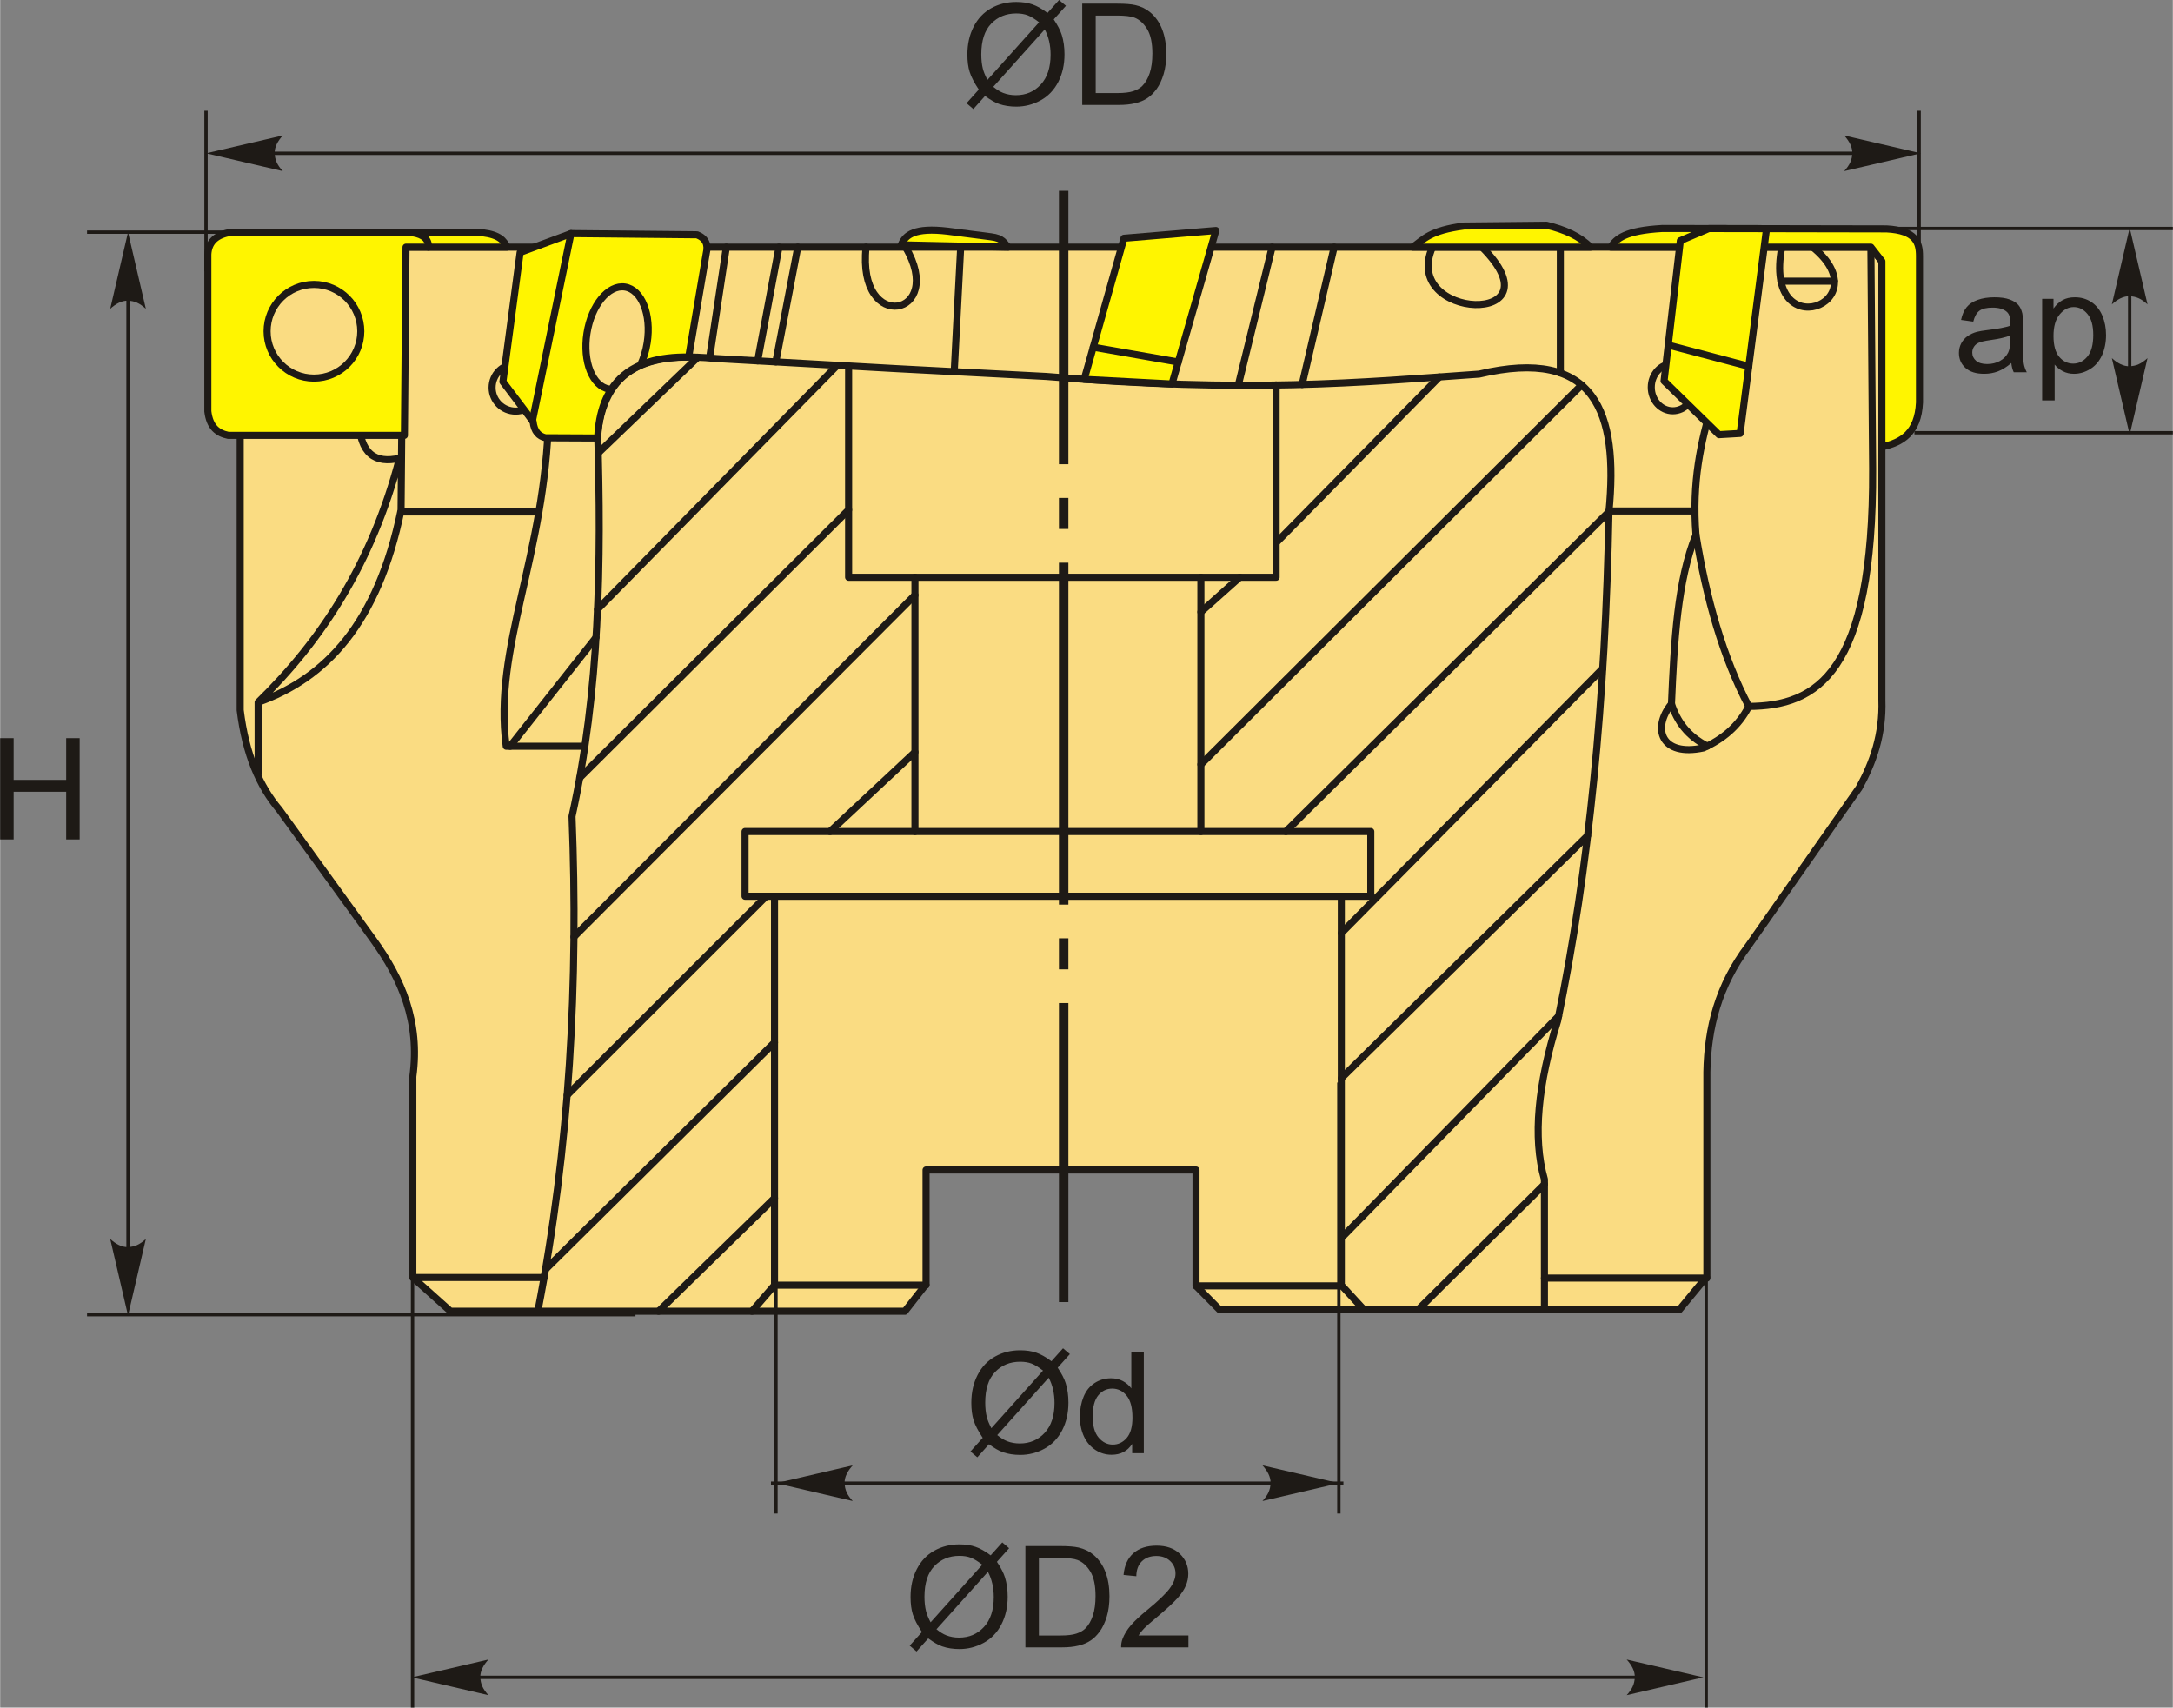 <?xml version="1.0" encoding="UTF-8"?>
<!DOCTYPE svg PUBLIC "-//W3C//DTD SVG 1.1//EN" "http://www.w3.org/Graphics/SVG/1.1/DTD/svg11.dtd">
<!-- Creator: CorelDRAW 2018 (64-Bit) -->
<svg xmlns="http://www.w3.org/2000/svg" xml:space="preserve" width="1536px" height="1207px" version="1.1" style="shape-rendering:geometricPrecision; text-rendering:geometricPrecision; image-rendering:optimizeQuality; fill-rule:evenodd; clip-rule:evenodd"
viewBox="0 0 1536 1207.18"
 xmlns:xlink="http://www.w3.org/1999/xlink">
 <rect x="0" y="0" width="1536" height="1207.18" fill="#808080" stroke="none"/>
 <defs>
  <style type="text/css">
   <![CDATA[
    .str1 {stroke:#1E1A16;stroke-width:2.36;stroke-miterlimit:22.926}
    .str0 {stroke:#1E1A16;stroke-width:5;stroke-linecap:round;stroke-linejoin:round;stroke-miterlimit:22.926}
    .fil1 {fill:none}
    .fil5 {fill:#1E1A16}
    .fil2 {fill:#FFF500}
    .fil0 {fill:#FADC82}
    .fil4 {fill:#1E1A16;fill-rule:nonzero}
    .fil3 {fill:#1E1A16;fill-rule:nonzero}
   ]]>
  </style>
 </defs>
 <g id="Layer_x0020_1">
  <g id="_1721537230080">
   <g>
    <path class="fil0 str0" d="M1322.53 174.72l-1152.84 0 0 327.32c3.85,31.2 13.64,53.91 27.74,70.46l66.57 92.09c19.66,27.28 33.02,57.52 27.74,96.53l0 142.03 26.63 23.85 321.22 0 14.98 -19.14 0 -80.72 190.85 0 0 81.9 16.64 16.85 325.1 0 19.42 -23.51 0 -144.59c0.54,-30.93 8.01,-60.99 29.41,-89.31l78.22 -111.52c9.94,-18.02 16.92,-37.78 16.09,-62.13l0 -310.13 -7.77 -9.98z"/>
    <path class="fil1 str0" d="M182.37 547.23c0,-12.59 0,-38.15 0,-50.74 44.64,-43.51 80.45,-97.95 99.94,-172.54 -17.18,4 -27.94,-3.07 -28.85,-27.18 10.17,0 20.34,0 30.52,0 -0.19,21.27 -0.37,42.53 -0.56,63.8 -16.49,80.5 -53.48,119.04 -101.05,135.92"/>
    <circle class="fil0 str0" cx="364.42" cy="274.02" r="16.64"/>
    <path class="fil1 str0" d="M387.72 294c-2.22,98.93 -39.39,164.03 -29.96,233.56 18.12,0 36.25,0 54.37,0"/>
    <line class="fil1 str0" x1="360.54" y1="527.56" x2="421.28" y2= "450.59" />
    <line class="fil1 str0" x1="380.87" y1="361.93" x2="283.42" y2= "361.93" />
    <line class="fil1 str0" x1="291.74" y1="903.15" x2="384.66" y2= "903.15" />
    <path class="fil1 str0" d="M380.11 927c22.7,-116.61 28.74,-233.22 24.17,-349.84 19.6,-88.8 20.9,-179.63 18.14,-270.91 5.69,-50.35 41.14,-57.04 84.08,-52.76 42.49,2.38 84.99,4.76 127.49,7.14 35.17,1.84 70.34,3.67 105.51,5.5 142.71,11.83 221.78,4.3 306.08,-1.65 82.52,-19.5 98.57,27.46 91.78,97.27 -2.39,132.11 -14.05,252.62 -36.27,359.94 -13.85,44.52 -17.82,82.46 -9.35,112.1 0,30.7 0,61.4 0,92.1"/>
    <line class="fil1 str0" x1="1206.58" y1="903.56" x2="1091.74" y2= "903.56" />
    <line class="fil1 str0" x1="501.86" y1="250.72" x2="513.38" y2= "174.72" />
    <line class="fil1 str0" x1="535.51" y1="255.12" x2="550.59" y2= "174.72" />
    <line class="fil1 str0" x1="548.36" y1="255.84" x2="563.88" y2= "174.72" />
    <path class="fil1 str0" d="M612.16 174.72c-6.63,61.97 56.96,48.99 27.91,0"/>
    <line class="fil1 str0" x1="679.05" y1="174.72" x2="674.47" y2= "262.74" />
    <line class="fil1 str0" x1="875.29" y1="272.37" x2="899.21" y2= "174.72" />
    <line class="fil1 str0" x1="920.43" y1="271.82" x2="943.07" y2= "174.72" />
    <path class="fil1 str0" d="M1012.61 174.72c-22.86,51.86 91.4,56.39 35,0"/>
    <line class="fil1 str0" x1="1102.98" y1="174.72" x2="1102.98" y2= "263.6" />
    <path class="fil1 str0" d="M1259.54 174.72c-13.64,71.23 70.76,39.63 21.87,0"/>
    <line class="fil1 str0" x1="1258.92" y1="198.76" x2="1296.76" y2= "198.76" />
    <path class="fil1 str0" d="M1210.44 285.21c-8.19,27.02 -14.5,55.74 -11.56,92.88 -13.05,31.91 -15.47,75.42 -17.33,119.55 -14.04,17.21 -7.35,37.62 22.67,31.1 13.4,-6.12 24.65,-15.12 31.99,-29.33 47.88,-0.3 88.29,-22.83 87.55,-167.98 -0.41,-52.24 -0.82,-104.48 -1.23,-156.71"/>
    <line class="fil1 str0" x1="1196.26" y1="361.25" x2="1137.36" y2= "361.25" />
    <path class="fil1 str0" d="M1198.88 378.09c7.27,45.15 18.96,86.28 37.33,121.32"/>
    <path class="fil1 str0" d="M1181.55 497.64c3.94,12.2 11.28,22.69 25.32,29.84"/>
    <polyline class="fil1 str0" points="599.82,261.08 599.82,408.09 902.05,408.09 902.05,272.15 "/>
    <polyline class="fil1 str0" points="646.72,408.09 646.72,587.85 526.61,587.85 526.61,633.6 547.44,633.6 547.44,908.54 531.51,927 "/>
    <polyline class="fil1 str0" points="848.87,408.09 848.87,587.85 968.98,587.85 968.98,633.6 948.14,633.6 948.14,908.54 964.07,925.82 "/>
    <line class="fil1 str0" x1="845.42" y1="909.04" x2="948.14" y2= "909.04" />
    <line class="fil1 str0" x1="646.72" y1="587.85" x2="848.87" y2= "587.85" />
    <line class="fil1 str0" x1="547.44" y1="633.6" x2="948.14" y2= "633.6" />
    <line class="fil1 str0" x1="547.44" y1="908.54" x2="654.57" y2= "908.54" />
    <line class="fil1 str0" x1="422.81" y1="320.26" x2="493.26" y2= "252.54" />
    <line class="fil1 str0" x1="422.31" y1="430.78" x2="591.81" y2= "258.27" />
    <line class="fil1 str0" x1="409.74" y1="549.85" x2="599.82" y2= "360.44" />
    <line class="fil1 str0" x1="405.65" y1="662.33" x2="646.72" y2= "420.72" />
    <line class="fil1 str0" x1="586.66" y1="587.85" x2="646.72" y2= "531.71" />
    <line class="fil1 str0" x1="400.82" y1="774.23" x2="541.56" y2= "633.6" />
    <line class="fil1 str0" x1="385.51" y1="897.44" x2="547.44" y2= "736.95" />
    <line class="fil1 str0" x1="465.49" y1="927" x2="547.44" y2= "846.99" />
    <line class="fil1 str0" x1="848.87" y1="432.65" x2="876.39" y2= "408.09" />
    <line class="fil1 str0" x1="902.05" y1="383.7" x2="1017.44" y2= "266.5" />
    <line class="fil1 str0" x1="848.87" y1="540.44" x2="1118.01" y2= "272.18" />
    <line class="fil1 str0" x1="908.92" y1="587.85" x2="1137.36" y2= "361.75" />
    <line class="fil1 str0" x1="948.14" y1="659.69" x2="1132.98" y2= "472.61" />
    <line class="fil1 str0" x1="948.14" y1="762.28" x2="1122.27" y2= "590.78" />
    <line class="fil1 str0" x1="948.14" y1="875.28" x2="1101.78" y2= "718.31" />
    <line class="fil1 str0" x1="1002.41" y1="925.89" x2="1091.74" y2= "837.27" />
    <ellipse class="fil0 str0" cx="1182.52" cy="273.79" rx="15.25" ry="16.63"/>
    <path class="fil2 str0" d="M286.92 174.72c-0.37,44.35 -0.75,88.7 -1.13,133.06 -41.51,0 -83.02,0 -124.53,0 -7.36,-1.53 -13.12,-5.64 -14.44,-16.98 0,-36.99 0,-73.97 0,-110.95 0.41,-8.03 4.98,-13.29 14.44,-15.28 60,0 120,0 180.01,0 11.73,1.51 15.08,5.61 16.98,10.15 -23.78,0 -47.55,0 -71.33,0z"/>
    <path class="fil1 str0" d="M291.74 164.57c7.3,1.2 11.27,4.41 11.03,10.15"/>
    <circle class="fil0 str0" cx="221.83" cy="234.19" r="33.12"/>
    <path class="fil2 str0" d="M422.42 309.65l-37 -0.17c-4.55,-1.18 -7.91,-4.25 -8.68,-11.47 -7.11,-9.38 -14.22,-18.77 -21.32,-28.16l12.17 -91.42 35.94 -13.3 89.16 0.85c6.04,2.4 8.01,6.84 6.51,13.02l-12.46 73.41c-42.61,-0.65 -62.67,19.72 -64.32,57.24z"/>
    <path class="fil0 str0" d="M452.64 258.12c-8.84,3.83 -15.66,9.56 -20.57,17.06 -0.52,-0.02 -1.04,-0.06 -1.57,-0.14 -11.76,-1.84 -18.77,-19.47 -15.67,-39.38 3.11,-19.91 15.16,-34.57 26.92,-32.74 11.76,1.84 18.78,19.47 15.67,39.38 -0.91,5.82 -2.58,11.18 -4.78,15.82z"/>
    <line class="fil1 str0" x1="403.53" y1="165.13" x2="376.3" y2= "297.43" />
    <path class="fil2 str0" d="M712.6 174.72l-75.57 -1.66c2.93,-7.07 9.47,-12.39 32.83,-9.63 10.2,1.32 20.41,2.63 30.61,3.95 8.5,1.09 9.01,4.11 12.13,7.34z"/>
    <polygon class="fil2 str0" points="828.41,271.47 766.36,268.19 794.48,168.41 859.46,162.95 "/>
    <line class="fil1 str0" x1="832.85" y1="255.94" x2="772.77" y2= "245.43" />
    <path class="fil2 str0" d="M1124.27 174.72c-41.88,0 -83.76,0 -125.65,0 7.92,-5.61 12.06,-11.77 36.23,-14.93 19.46,-0.2 38.91,-0.39 58.37,-0.58 12.83,3.04 23.58,7.87 31.05,15.51z"/>
    <path class="fil2 str0" d="M1322.53 174.72c-61.29,0 -122.59,0 -183.88,0 3.9,-6.11 10.27,-11.72 36.51,-13.21 52.81,0.1 105.62,0.19 158.43,0.29 20.77,1.12 23.3,9.68 23.29,19.26 0,34.51 0,69.01 0,103.51 -1.04,21.5 -12.49,28.28 -26.58,31.34 0,-43.74 0,-87.47 0,-131.21 -2.59,-3.33 -5.18,-6.65 -7.77,-9.98z"/>
    <polygon class="fil2 str0" points="1207.94,161.57 1187.81,170.14 1176.31,269.33 1215.13,307.29 1230.08,306.42 1248.77,161.64 "/>
    <line class="fil1 str0" x1="1236.21" y1="258.96" x2="1179.26" y2= "243.94" />
   </g>
   <line class="fil1 str1" x1="145.53" y1="191.78" x2="145.53" y2= "78.31" />
   <line class="fil1 str1" x1="180.36" y1="108.37" x2="1326.84" y2= "108.37" />
   <path id="стрелка.cdr" class="fil3" d="M145.62 108.37l54.18 -12.6c-3.54,3.9 -5.91,8.21 -5.74,12.59 0.2,4.65 1.69,8.16 5.74,12.61l-54.18 -12.6z"/>
   <path id="стрелка.cdr_0" class="fil3" d="M1357.81 108.37l-54.17 -12.6c3.54,3.9 5.91,8.21 5.74,12.59 -0.2,4.65 -1.69,8.16 -5.74,12.61l54.17 -12.6z"/>
   <path class="fil4" d="M740.42 9.15l8.21 -9.15 4.84 4.1 -8.62 9.61c2.79,4.17 4.67,7.8 5.66,10.94 1.28,4.09 1.94,8.69 1.94,13.76 0,7.33 -1.49,13.86 -4.45,19.6 -2.98,5.73 -7.15,10.04 -12.52,12.98 -5.37,2.93 -11.07,4.4 -17.11,4.4 -4.5,0 -8.59,-0.64 -12.23,-1.9 -2.81,-0.99 -6.09,-2.87 -9.86,-5.64l-8.26 9.24 -4.84 -4.12 8.65 -9.65c-3.21,-4.85 -5.35,-8.98 -6.42,-12.41 -1.09,-3.44 -1.63,-7.57 -1.63,-12.38 0,-7.35 1.48,-13.9 4.42,-19.63 2.95,-5.75 7.06,-10.1 12.38,-13.07 5.31,-2.95 11.21,-4.43 17.72,-4.43 4.38,0 8.21,0.58 11.49,1.73 3.3,1.15 6.83,3.15 10.63,6.02zm-5.94 6.61c-3.1,-2.41 -5.77,-4.06 -8.08,-4.95 -2.3,-0.88 -4.99,-1.31 -8.08,-1.31 -7.15,0 -13.05,2.41 -17.7,7.25 -4.67,4.83 -7,12.05 -7,21.64 0,3.77 0.35,7.14 1.07,10.05 0.52,2.18 1.61,4.87 3.27,8.05l36.52 -40.73zm4.01 5.04l-36.38 40.57c2.52,2.05 4.85,3.48 6.95,4.3 2.78,1.08 5.78,1.62 9.01,1.62 7.11,0 12.96,-2.5 17.6,-7.52 4.63,-5.01 6.94,-12.05 6.94,-21.08 0,-6.78 -1.37,-12.73 -4.12,-17.89z"/>
   <path id="1" class="fil4" d="M764.98 74.19l0 -71.59 24.76 0c5.59,0 9.85,0.33 12.8,1.02 4.11,0.95 7.63,2.66 10.54,5.13 3.8,3.2 6.62,7.26 8.5,12.23 1.89,4.97 2.82,10.65 2.82,17.03 0,5.43 -0.63,10.25 -1.9,14.45 -1.28,4.2 -2.91,7.68 -4.91,10.43 -2,2.75 -4.18,4.91 -6.55,6.48 -2.36,1.58 -5.22,2.78 -8.57,3.6 -3.36,0.82 -7.21,1.22 -11.56,1.22l-25.93 0zm9.53 -8.4l15.33 0c4.73,0 8.45,-0.44 11.14,-1.32 2.7,-0.88 4.84,-2.12 6.44,-3.71 2.24,-2.25 4,-5.29 5.26,-9.09 1.25,-3.8 1.89,-8.39 1.89,-13.81 0,-7.5 -1.24,-13.26 -3.7,-17.3 -2.46,-4.03 -5.45,-6.73 -8.98,-8.1 -2.55,-0.98 -6.65,-1.46 -12.3,-1.46l-15.08 0 0 54.79z"/>
   <path class="fil4" d="M1421.8 256.66c-3.28,2.79 -6.44,4.74 -9.47,5.89 -3.02,1.15 -6.27,1.71 -9.75,1.71 -5.72,0 -10.12,-1.38 -13.2,-4.16 -3.08,-2.77 -4.62,-6.32 -4.62,-10.64 0,-2.53 0.59,-4.84 1.74,-6.94 1.17,-2.1 2.7,-3.77 4.57,-5.04 1.89,-1.26 4,-2.23 6.36,-2.88 1.74,-0.45 4.36,-0.88 7.86,-1.31 7.13,-0.84 12.4,-1.86 15.76,-3.02 0.03,-1.2 0.05,-1.97 0.05,-2.28 0,-3.57 -0.84,-6.09 -2.51,-7.55 -2.26,-1.99 -5.62,-2.97 -10.07,-2.97 -4.17,0 -7.25,0.73 -9.22,2.18 -1.99,1.45 -3.45,4.02 -4.4,7.72l-8.63 -1.2c0.78,-3.68 2.07,-6.67 3.88,-8.93 1.81,-2.27 4.42,-4 7.83,-5.23 3.4,-1.22 7.36,-1.84 11.85,-1.84 4.45,0 8.08,0.52 10.87,1.57 2.78,1.05 4.84,2.35 6.14,3.93 1.31,1.58 2.23,3.58 2.76,6 0.28,1.5 0.43,4.2 0.43,8.08l0 11.67c0,8.15 0.19,13.29 0.56,15.48 0.35,2.18 1.08,4.26 2.15,6.26l-9.23 0c-0.89,-1.85 -1.45,-4.01 -1.71,-6.5zm-0.7 -19.49c-3.21,1.3 -8.03,2.4 -14.45,3.3 -3.65,0.51 -6.23,1.1 -7.73,1.75 -1.51,0.65 -2.66,1.6 -3.48,2.83 -0.82,1.25 -1.24,2.63 -1.24,4.16 0,2.32 0.88,4.27 2.68,5.82 1.79,1.55 4.39,2.33 7.83,2.33 3.39,0 6.42,-0.73 9.08,-2.21 2.64,-1.47 4.6,-3.49 5.84,-6.03 0.95,-1.99 1.42,-4.9 1.42,-8.75l0.05 -3.2z"/>
   <path id="1" class="fil4" d="M1443.6 283.06l0 -71.79 8.03 0 0 6.82c1.89,-2.64 4.04,-4.62 6.43,-5.93 2.37,-1.32 5.27,-1.99 8.67,-1.99 4.45,0 8.36,1.14 11.76,3.42 3.39,2.26 5.95,5.48 7.69,9.61 1.73,4.15 2.6,8.68 2.6,13.63 0,5.29 -0.96,10.05 -2.86,14.3 -1.91,4.23 -4.69,7.48 -8.34,9.75 -3.63,2.25 -7.46,3.38 -11.47,3.38 -2.95,0 -5.59,-0.61 -7.92,-1.85 -2.34,-1.23 -4.25,-2.78 -5.75,-4.66l0 25.31 -8.84 0zm8.03 -45.53c0,6.65 1.36,11.57 4.05,14.75 2.71,3.18 5.99,4.78 9.84,4.78 3.92,0 7.26,-1.65 10.04,-4.95 2.79,-3.29 4.18,-8.39 4.18,-15.31 0,-6.6 -1.35,-11.53 -4.08,-14.81 -2.73,-3.29 -5.97,-4.92 -9.76,-4.92 -3.74,0 -7.05,1.75 -9.93,5.23 -2.9,3.5 -4.34,8.57 -4.34,15.23z"/>
   <line class="fil1 str1" x1="1505.49" y1="290.03" x2="1505.49" y2= "188.08" />
   <path id="стрелка.cdr_1" class="fil3" d="M1505.49 307.34l-12.6 -54.17c3.89,3.54 8.21,5.91 12.58,5.74 4.66,-0.2 8.16,-1.69 12.62,-5.74l-12.6 54.17z"/>
   <line class="fil1 str1" x1="90.4" y1="889.64" x2="90.4" y2= "192.88" />
   <path id="стрелка.cdr_2" class="fil3" d="M90.4 164.13l-12.59 54.18c3.89,-3.54 8.21,-5.91 12.58,-5.74 4.65,0.2 8.16,1.69 12.61,5.74l-12.6 -54.18z"/>
   <path id="стрелка.cdr_3" class="fil3" d="M90.4 930.07l-12.59 -54.17c3.89,3.54 8.21,5.91 12.58,5.73 4.65,-0.19 8.16,-1.68 12.61,-5.73l-12.6 54.17z"/>
   <polygon class="fil4" points="0,593.44 0,521.85 9.54,521.85 9.54,551.34 46.68,551.34 46.68,521.85 56.21,521.85 56.21,593.44 46.68,593.44 46.68,559.74 9.54,559.74 9.54,593.44 "/>
   <line class="fil1 str1" x1="321.69" y1="1185.8" x2="1182.99" y2= "1185.8" />
   <path id="стрелка.cdr_4" class="fil3" d="M291.02 1185.8l54.17 -12.59c-3.54,3.89 -5.91,8.21 -5.74,12.58 0.2,4.65 1.69,8.16 5.74,12.61l-54.17 -12.6z"/>
   <path id="стрелка.cdr_5" class="fil3" d="M1204.06 1185.8l-54.18 -12.59c3.54,3.89 5.91,8.21 5.74,12.58 -0.2,4.65 -1.69,8.16 -5.74,12.61l54.18 -12.6z"/>
   <path class="fil4" d="M700.25 1099.57l8.21 -9.15 4.83 4.1 -8.61 9.62c2.79,4.16 4.67,7.8 5.65,10.93 1.29,4.1 1.95,8.7 1.95,13.76 0,7.34 -1.49,13.87 -4.46,19.6 -2.97,5.73 -7.14,10.05 -12.51,12.98 -5.37,2.93 -11.08,4.4 -17.12,4.4 -4.5,0 -8.58,-0.63 -12.23,-1.9 -2.81,-0.98 -6.09,-2.87 -9.85,-5.63l-8.26 9.23 -4.84 -4.12 8.65 -9.64c-3.21,-4.85 -5.35,-8.99 -6.43,-12.42 -1.08,-3.43 -1.62,-7.56 -1.62,-12.38 0,-7.35 1.47,-13.9 4.42,-19.63 2.94,-5.75 7.06,-10.1 12.38,-13.06 5.3,-2.95 11.21,-4.44 17.72,-4.44 4.38,0 8.21,0.59 11.49,1.74 3.3,1.15 6.83,3.15 10.63,6.01zm-5.94 6.62c-3.1,-2.42 -5.78,-4.07 -8.09,-4.95 -2.29,-0.88 -4.98,-1.32 -8.08,-1.32 -7.14,0 -13.04,2.42 -17.7,7.25 -4.66,4.83 -6.99,12.05 -6.99,21.65 0,3.76 0.35,7.13 1.07,10.04 0.52,2.19 1.61,4.87 3.26,8.05l36.53 -40.72zm4.01 5.03l-36.39 40.58c2.53,2.05 4.85,3.48 6.96,4.29 2.78,1.09 5.77,1.62 9,1.62 7.11,0 12.97,-2.5 17.6,-7.51 4.64,-5.02 6.95,-12.05 6.95,-21.08 0,-6.79 -1.37,-12.73 -4.12,-17.9z"/>
   <path id="1" class="fil4" d="M724.8 1164.61l0 -71.59 24.77 0c5.58,0 9.85,0.34 12.8,1.02 4.11,0.95 7.62,2.67 10.54,5.13 3.79,3.2 6.62,7.27 8.5,12.23 1.89,4.97 2.82,10.65 2.82,17.03 0,5.44 -0.63,10.25 -1.9,14.45 -1.28,4.2 -2.92,7.68 -4.91,10.43 -2.01,2.75 -4.18,4.92 -6.56,6.48 -2.35,1.59 -5.22,2.79 -8.56,3.6 -3.36,0.82 -7.21,1.22 -11.56,1.22l-25.94 0zm9.54 -8.4l15.33 0c4.73,0 8.45,-0.43 11.14,-1.32 2.69,-0.88 4.83,-2.11 6.44,-3.71 2.24,-2.25 4,-5.28 5.25,-9.08 1.26,-3.8 1.89,-8.4 1.89,-13.82 0,-7.49 -1.23,-13.26 -3.69,-17.29 -2.46,-4.04 -5.46,-6.74 -8.99,-8.1 -2.54,-0.98 -6.64,-1.47 -12.29,-1.47l-15.08 0 0 54.79z"/>
   <path id="2" class="fil4" d="M840.06 1156.21l0 8.4 -47.58 0c-0.07,-2.12 0.28,-4.15 1.04,-6.12 1.22,-3.21 3.18,-6.39 5.87,-9.51 2.69,-3.12 6.54,-6.72 11.54,-10.8 7.78,-6.38 13.07,-11.43 15.83,-15.16 2.78,-3.73 4.17,-7.27 4.17,-10.6 0,-3.48 -1.26,-6.42 -3.77,-8.81 -2.51,-2.39 -5.79,-3.59 -9.82,-3.59 -4.26,0 -7.68,1.27 -10.24,3.8 -2.56,2.52 -3.84,6.02 -3.88,10.5l-9.03 -0.9c0.62,-6.73 2.96,-11.86 7.01,-15.4 4.06,-3.53 9.5,-5.3 16.34,-5.3 6.9,0 12.37,1.9 16.38,5.72 4.03,3.82 6.04,8.55 6.04,14.18 0,2.87 -0.58,5.68 -1.77,8.45 -1.17,2.78 -3.13,5.7 -5.86,8.76 -2.74,3.05 -7.27,7.27 -13.6,12.6 -5.3,4.43 -8.72,7.43 -10.22,9.02 -1.51,1.58 -2.75,3.16 -3.73,4.76l35.28 0z"/>
   <line class="fil1 str1" x1="291.54" y1="766.69" x2="291.54" y2= "1207.18" />
   <line class="fil1 str1" x1="1206.09" y1="776.59" x2="1206.09" y2= "1207.18" />
   <line class="fil1 str1" x1="160.95" y1="164.11" x2="61.42" y2= "164.11" />
   <line class="fil1 str1" x1="449.14" y1="929.42" x2="61.42" y2= "929.42" />
   <line class="fil1 str1" x1="1342.11" y1="161.52" x2="1536" y2= "161.52" />
   <line class="fil1 str1" x1="1353.3" y1="305.93" x2="1536" y2= "305.93" />
   <path id="стрелка.cdr_6" class="fil3" d="M1505.49 161l-12.6 54.17c3.89,-3.54 8.21,-5.91 12.58,-5.74 4.66,0.2 8.16,1.69 12.62,5.74l-12.6 -54.17z"/>
   <line class="fil1 str1" x1="1356.64" y1="191.78" x2="1356.64" y2= "78.31" />
   <line class="fil1 str1" x1="544.93" y1="1048.55" x2="949.62" y2= "1048.55" />
   <path id="стрелка.cdr_7" class="fil3" d="M548.54 1048.55l54.18 -12.6c-3.55,3.9 -5.92,8.21 -5.74,12.58 0.2,4.66 1.68,8.17 5.74,12.62l-54.18 -12.6z"/>
   <path id="стрелка.cdr_8" class="fil3" d="M946.57 1048.55l-54.18 -12.6c3.54,3.9 5.91,8.21 5.74,12.58 -0.2,4.66 -1.68,8.17 -5.74,12.62l54.18 -12.6z"/>
   <path class="fil4" d="M743.2 962.32l8.21 -9.15 4.84 4.1 -8.62 9.61c2.8,4.17 4.67,7.8 5.66,10.94 1.29,4.09 1.94,8.69 1.94,13.76 0,7.33 -1.49,13.86 -4.45,19.6 -2.98,5.73 -7.15,10.04 -12.52,12.98 -5.37,2.93 -11.07,4.39 -17.11,4.39 -4.5,0 -8.58,-0.63 -12.23,-1.9 -2.81,-0.98 -6.09,-2.86 -9.86,-5.63l-8.26 9.23 -4.84 -4.11 8.65 -9.65c-3.21,-4.85 -5.35,-8.98 -6.42,-12.41 -1.09,-3.44 -1.62,-7.57 -1.62,-12.38 0,-7.35 1.47,-13.9 4.41,-19.63 2.95,-5.75 7.06,-10.1 12.38,-13.07 5.31,-2.95 11.21,-4.43 17.72,-4.43 4.39,0 8.22,0.58 11.5,1.73 3.29,1.15 6.82,3.15 10.62,6.02zm-5.94 6.61c-3.1,-2.41 -5.77,-4.06 -8.08,-4.95 -2.29,-0.88 -4.99,-1.31 -8.08,-1.31 -7.15,0 -13.05,2.41 -17.7,7.25 -4.67,4.83 -7,12.05 -7,21.64 0,3.77 0.36,7.13 1.07,10.05 0.52,2.18 1.61,4.87 3.27,8.05l36.52 -40.73zm4.01 5.04l-36.38 40.57c2.52,2.05 4.85,3.48 6.96,4.3 2.77,1.08 5.77,1.62 9,1.62 7.11,0 12.96,-2.5 17.6,-7.52 4.63,-5.01 6.94,-12.05 6.94,-21.08 0,-6.78 -1.37,-12.73 -4.12,-17.89z"/>
   <path id="1" class="fil4" d="M800.28 1027.35l0 -6.58c-3.29,5.12 -8.14,7.68 -14.55,7.68 -4.15,0 -7.97,-1.13 -11.43,-3.41 -3.48,-2.27 -6.17,-5.45 -8.1,-9.52 -1.9,-4.08 -2.86,-8.76 -2.86,-14.06 0,-5.16 0.87,-9.85 2.6,-14.06 1.74,-4.2 4.33,-7.43 7.79,-9.67 3.45,-2.25 7.33,-3.36 11.6,-3.36 3.14,0 5.94,0.66 8.38,1.98 2.44,1.32 4.43,3.05 5.97,5.17l0 -25.75 8.84 0 0 71.58 -8.24 0zm-27.9 -25.87c0,6.63 1.4,11.58 4.23,14.86 2.81,3.28 6.14,4.92 9.97,4.92 3.87,0 7.14,-1.57 9.86,-4.7 2.69,-3.14 4.04,-7.92 4.04,-14.35 0,-7.06 -1.37,-12.26 -4.13,-15.58 -2.74,-3.31 -6.14,-4.96 -10.17,-4.96 -3.93,0 -7.21,1.58 -9.85,4.76 -2.63,3.18 -3.95,8.2 -3.95,15.05z"/>
   <line class="fil1 str1" x1="548.46" y1="765.29" x2="548.46" y2= "1070.01" />
   <line class="fil1 str1" x1="946.41" y1="765.29" x2="946.41" y2= "1070.01" />
   <path id="ось.cdr" class="fil5" d="M748.51 134.89l6.69 0 0 193.29 -6.69 0 0 -193.29zm6.69 785.62l-6.69 0 0 -211.41 6.69 0 0 211.41zm-6.69 -257.18l0 21.95 6.69 0 0 -21.95 -6.69 0zm0 -311.32l0 21.95 6.69 0 0 -21.95 -6.69 0zm0 287.5l0 -241.72 6.69 0 0 241.72 -6.69 0z"/>
  </g>
 </g>
</svg>

